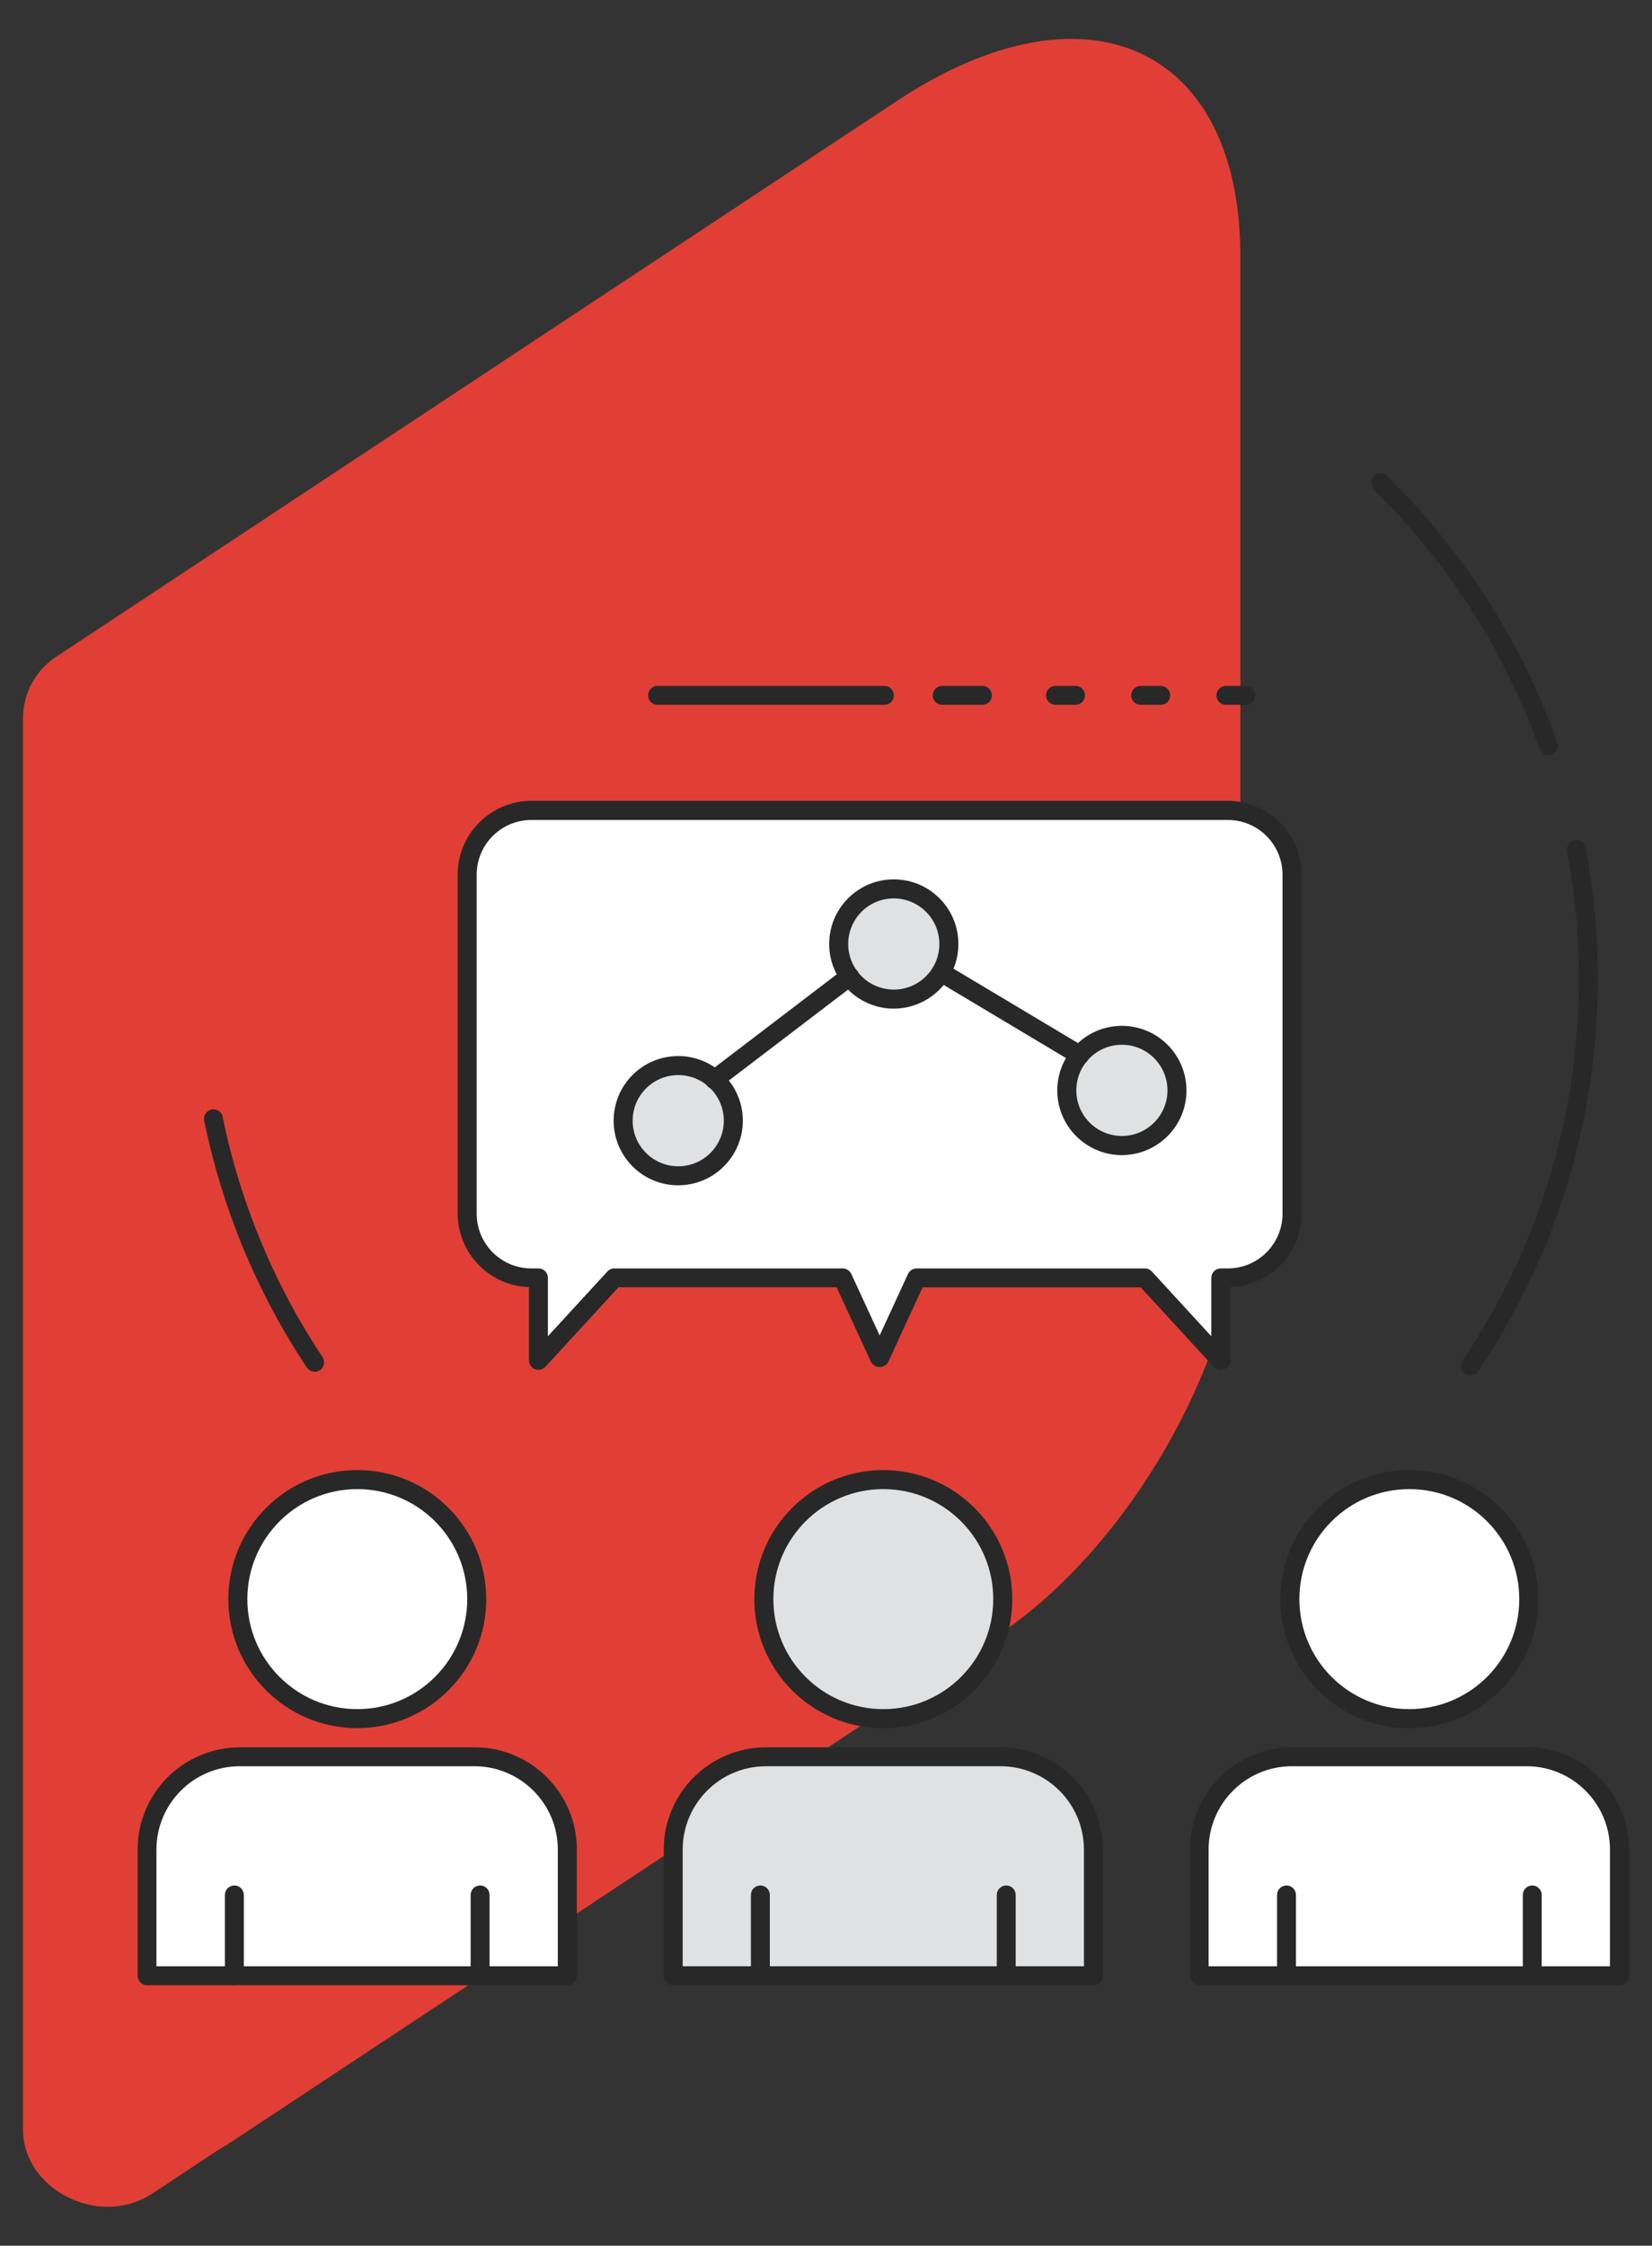 <?xml version="1.0" encoding="UTF-8"?><svg id="Calque_1" xmlns="http://www.w3.org/2000/svg" width="145" height="197" viewBox="0 0 145 197"><rect x="0" y="0" width="145" height="197" fill="#333333" stroke="none"/><defs><style>.cls-1{fill:#282828;}.cls-1,.cls-2,.cls-3,.cls-4{stroke-width:0px;}.cls-2{fill:#e13f35;}.cls-3{fill:#e0e1e2;}.cls-4{fill:#fff;}</style></defs><g id="Groupe_14"><path id="Tracé_205" class="cls-2" d="M78.75,8.84l-23.12,15.27L5.03,57.55c-1.84,1.16-2.97,3.17-3.01,5.34v66.69h0v57.24c0,5.21,6.61,8.68,11.32,5.62l.1-.06,5.58-3.69c.45-.26.89-.54,1.35-.84l67.14-44.36c11.75-7.76,21.36-24.82,21.36-37.91V22.5c0-18.46-13.56-24.61-30.12-13.66"/><path id="Tracé_206" class="cls-1" d="M27.62,120.33c-.28,0-.54-.14-.69-.37-4.36-6.56-7.42-13.9-9-21.62-.11-.45.17-.89.62-1,.45-.11.89.17,1,.62,0,.02,0,.03,0,.05,1.54,7.51,4.51,14.65,8.76,21.04.25.38.15.9-.23,1.15-.14.09-.3.14-.46.14"/><path id="Tracé_207" class="cls-1" d="M129.06,120.65c-.46,0-.83-.37-.83-.83,0-.17.05-.33.14-.46,6.67-9.9,10.23-21.58,10.21-33.52,0-3.74-.34-7.48-1.03-11.16-.08-.45.21-.88.66-.97s.88.21.97.66c.71,3.78,1.06,7.62,1.06,11.46.02,12.27-3.63,24.27-10.49,34.45-.16.23-.41.37-.69.37"/><path id="Tracé_208" class="cls-1" d="M135.9,66.22c-.35,0-.67-.22-.78-.55-3.07-8.58-8.04-16.36-14.54-22.74-.33-.32-.33-.85-.01-1.18.32-.33.85-.33,1.18-.01h0c6.68,6.57,11.79,14.56,14.94,23.37.15.43-.07.91-.5,1.06-.09.03-.18.05-.28.05"/><path id="Tracé_209" class="cls-4" d="M41.84,140.28c0,5.79-4.69,10.49-10.49,10.49s-10.48-4.69-10.48-10.49,4.69-10.49,10.49-10.49h0c5.79,0,10.48,4.69,10.48,10.49"/><path id="Tracé_210" class="cls-1" d="M31.36,151.6c-6.25,0-11.32-5.07-11.32-11.32,0-6.25,5.07-11.32,11.32-11.32,6.25,0,11.32,5.07,11.32,11.32,0,6.25-5.07,11.31-11.32,11.32M31.36,130.63c-5.33,0-9.65,4.32-9.65,9.65s4.32,9.65,9.65,9.65,9.65-4.32,9.65-9.65c0-5.33-4.32-9.65-9.65-9.65"/><path id="Tracé_211" class="cls-4" d="M49.8,173.32H12.92v-11.07c0-4.49,3.64-8.14,8.14-8.14h20.61c4.49,0,8.14,3.64,8.14,8.14v11.07Z"/><path id="Tracé_212" class="cls-1" d="M49.8,174.15H12.91c-.46,0-.83-.37-.83-.83h0v-11.07c0-4.95,4.02-8.96,8.97-8.97h20.61c4.95,0,8.97,4.02,8.97,8.97v11.07c0,.46-.37.83-.83.83h0M13.74,172.49h35.22v-10.24c0-4.03-3.27-7.3-7.31-7.31h-20.61c-4.03,0-7.3,3.27-7.31,7.31v10.24Z"/><path id="Tracé_213" class="cls-1" d="M42.14,174.15c-.46,0-.83-.37-.83-.83h0v-7.09c0-.46.37-.83.83-.83s.83.37.83.83h0v7.09c0,.46-.37.83-.83.83h0"/><path id="Tracé_214" class="cls-1" d="M20.57,174.15c-.46,0-.83-.37-.83-.83,0,0,0,0,0,0v-7.09c0-.46.37-.83.83-.83.46,0,.83.37.83.83v7.09c0,.46-.37.83-.83.83"/><path id="Tracé_215" class="cls-4" d="M134.19,140.28c0,5.79-4.69,10.48-10.49,10.48-5.79,0-10.48-4.69-10.48-10.49,0-5.79,4.69-10.48,10.48-10.48,5.79,0,10.48,4.69,10.48,10.49"/><path id="Tracé_216" class="cls-1" d="M123.7,151.6c-6.25,0-11.32-5.07-11.32-11.32,0-6.25,5.07-11.32,11.32-11.32,6.25,0,11.32,5.07,11.32,11.32,0,6.25-5.07,11.31-11.32,11.32M123.7,130.63c-5.33,0-9.65,4.32-9.65,9.65s4.32,9.65,9.65,9.65,9.65-4.32,9.65-9.65c0-5.33-4.32-9.65-9.65-9.65"/><path id="Tracé_217" class="cls-4" d="M142.15,173.32h-36.89v-11.07c0-4.49,3.64-8.14,8.14-8.14h20.61c4.49,0,8.14,3.64,8.14,8.14v11.07Z"/><path id="Tracé_218" class="cls-1" d="M142.15,174.15h-36.88c-.46,0-.83-.37-.83-.83h0v-11.07c0-4.95,4.02-8.96,8.97-8.97h20.61c4.95,0,8.96,4.02,8.97,8.97v11.07c0,.46-.37.83-.83.83h0M106.09,172.49h35.22v-10.24c0-4.03-3.27-7.3-7.31-7.31h-20.61c-4.03,0-7.3,3.27-7.31,7.31v10.24Z"/><path id="Tracé_219" class="cls-1" d="M134.49,174.15c-.46,0-.83-.37-.83-.83h0v-7.09c0-.46.37-.83.83-.83s.83.37.83.83v7.09c0,.46-.37.83-.83.83h0"/><path id="Tracé_220" class="cls-1" d="M112.92,174.15c-.46,0-.83-.37-.83-.83h0v-7.09c0-.46.37-.83.83-.83s.83.37.83.83v7.09c0,.46-.37.83-.83.83h0"/><path id="Tracé_221" class="cls-4" d="M107.78,71.09h-61.13c-3.11,0-5.63,2.52-5.63,5.63v29.74c0,3.11,2.52,5.63,5.63,5.64h.62v7.25l6.66-7.25h20.03l3.25,7.04,3.25-7.04h20.03l6.67,7.25v-7.25h.62c3.11,0,5.63-2.52,5.63-5.64v-29.73c0-3.11-2.52-5.63-5.63-5.63h0"/><path id="Tracé_222" class="cls-1" d="M107.15,120.18c-.23,0-.46-.1-.61-.27l-6.42-6.98h-19.14l-3.02,6.55c-.23.42-.76.57-1.18.33-.14-.08-.25-.19-.33-.33l-3.02-6.56h-19.14l-6.42,6.98c-.31.34-.83.36-1.17.05-.17-.16-.27-.38-.27-.62v-6.42c-3.49-.12-6.25-2.97-6.26-6.46v-29.73c0-3.57,2.9-6.46,6.47-6.47h61.13c3.57,0,6.46,2.9,6.47,6.47v29.74c0,3.49-2.77,6.34-6.25,6.46v6.42c0,.46-.37.83-.83.83M80.45,111.27h20.04c.23,0,.45.1.61.27l5.22,5.68v-5.12c0-.46.37-.83.83-.83h.62c2.65,0,4.8-2.15,4.8-4.8v-29.74c0-2.65-2.15-4.8-4.8-4.8h-61.13c-2.65,0-4.8,2.15-4.8,4.8v29.74c0,2.65,2.15,4.8,4.8,4.8h.62c.46,0,.83.37.83.83h0v5.12l5.22-5.68c.16-.17.38-.27.61-.27h20.04c.32,0,.62.19.76.48l2.49,5.4,2.49-5.4c.14-.29.43-.48.76-.48"/><path id="Tracé_223" class="cls-3" d="M64.37,98.31c0,2.67-2.17,4.84-4.84,4.84s-4.84-2.17-4.84-4.84c0-2.67,2.17-4.84,4.84-4.84h0c2.67,0,4.84,2.17,4.84,4.84"/><path id="Tracé_224" class="cls-1" d="M59.53,103.98c-3.13,0-5.67-2.54-5.67-5.67s2.54-5.67,5.67-5.67,5.67,2.54,5.67,5.67h0c0,3.13-2.54,5.66-5.67,5.67M59.53,94.31c-2.21,0-4,1.79-4,4s1.79,4,4,4,4-1.79,4-4c0-2.21-1.79-4-4-4"/><path id="Tracé_225" class="cls-3" d="M103.3,95.66c0,2.67-2.16,4.84-4.84,4.84s-4.84-2.16-4.84-4.84,2.16-4.84,4.84-4.84h0c2.67,0,4.84,2.17,4.84,4.84"/><path id="Tracé_226" class="cls-1" d="M98.47,101.33c-3.13,0-5.67-2.54-5.67-5.67s2.54-5.67,5.67-5.67c3.13,0,5.67,2.54,5.67,5.67,0,3.13-2.54,5.66-5.67,5.67M98.47,91.65c-2.21,0-4,1.79-4,4s1.79,4,4,4,4-1.79,4-4c0-2.21-1.79-4-4-4"/><path id="Tracé_227" class="cls-3" d="M83.28,82.82c0,2.67-2.16,4.84-4.84,4.84s-4.84-2.16-4.84-4.84,2.16-4.84,4.84-4.84h0c2.67,0,4.84,2.16,4.84,4.83h0"/><path id="Tracé_228" class="cls-1" d="M78.45,88.48c-3.13,0-5.67-2.54-5.67-5.67s2.54-5.67,5.67-5.67,5.67,2.54,5.67,5.67h0c0,3.13-2.54,5.66-5.67,5.67M78.45,78.81c-2.21,0-4,1.79-4,4s1.79,4,4,4,4-1.79,4-4c0-2.21-1.79-3.99-4-4"/><path id="Tracé_229" class="cls-1" d="M62.69,95.54c-.46,0-.83-.37-.83-.83,0-.26.12-.5.33-.66l11.87-9.05c.36-.28.89-.21,1.17.15s.21.89-.15,1.17h0l-11.87,9.05c-.14.11-.32.17-.5.17"/><path id="Tracé_230" class="cls-1" d="M94.77,93.4c-.15,0-.3-.04-.43-.12l-12.17-7.27c-.39-.24-.51-.76-.26-1.15.24-.38.73-.5,1.12-.28l12.17,7.27c.39.24.52.75.29,1.14-.15.25-.42.4-.71.4"/><path id="Tracé_231" class="cls-3" d="M88.01,140.28c0,5.79-4.69,10.49-10.49,10.49s-10.49-4.69-10.49-10.49c0-5.79,4.69-10.49,10.49-10.49h0c5.79,0,10.48,4.7,10.48,10.49"/><path id="Tracé_232" class="cls-1" d="M77.53,151.6c-6.25,0-11.32-5.07-11.32-11.32s5.07-11.32,11.32-11.32c6.25,0,11.32,5.07,11.32,11.32,0,6.25-5.07,11.31-11.32,11.32M77.53,130.63c-5.33,0-9.65,4.32-9.65,9.65s4.32,9.65,9.65,9.65,9.65-4.32,9.65-9.65c0-5.33-4.32-9.65-9.65-9.65"/><path id="Tracé_233" class="cls-3" d="M95.97,173.32h-36.88v-11.07c0-4.49,3.64-8.14,8.14-8.14h20.61c4.49,0,8.14,3.64,8.14,8.14v11.07Z"/><path id="Tracé_234" class="cls-1" d="M95.97,174.15h-36.88c-.46,0-.83-.37-.83-.83h0v-11.07c0-4.95,4.02-8.96,8.97-8.97h20.6c4.95,0,8.96,4.02,8.97,8.97v11.07c0,.46-.37.83-.83.83h0M59.92,172.49h35.22v-10.24c0-4.03-3.28-7.3-7.31-7.31h-20.6c-4.03,0-7.3,3.27-7.31,7.31v10.24Z"/><path id="Tracé_235" class="cls-1" d="M88.32,174.15c-.46,0-.83-.37-.83-.83h0v-7.09c0-.46.37-.83.83-.83.46,0,.83.37.83.83v7.09c0,.46-.37.83-.83.83h0"/><path id="Tracé_236" class="cls-1" d="M66.74,174.15c-.46,0-.83-.37-.83-.83h0v-7.09c0-.46.37-.83.83-.83.46,0,.83.37.83.83v7.09c0,.46-.37.83-.83.83h0"/><path id="Tracé_237" class="cls-1" d="M77.63,61.83h-19.92c-.46,0-.83-.37-.83-.83,0-.46.37-.83.83-.83h19.92c.46,0,.83.37.83.83,0,.46-.37.83-.83.83h0"/><path id="Tracé_238" class="cls-1" d="M86.23,61.83h-3.53c-.46,0-.83-.37-.83-.83,0-.46.37-.83.83-.83h3.53c.46,0,.83.37.83.83,0,.46-.37.83-.83.83"/><path id="Tracé_239" class="cls-1" d="M94.4,61.83h-1.76c-.46,0-.83-.37-.83-.83,0-.46.37-.83.83-.83h1.76c.46,0,.83.37.83.83,0,.46-.37.83-.83.83h0"/><path id="Tracé_240" class="cls-1" d="M101.88,61.83h-1.76c-.46,0-.83-.37-.83-.83,0-.46.37-.83.83-.83h1.76c.46,0,.83.37.83.83,0,.46-.37.83-.83.83"/><path id="Tracé_241" class="cls-1" d="M109.36,61.83h-1.76c-.46,0-.83-.37-.83-.83,0-.46.37-.83.83-.83h1.76c.46,0,.83.37.83.83,0,.46-.37.83-.83.83"/></g></svg>